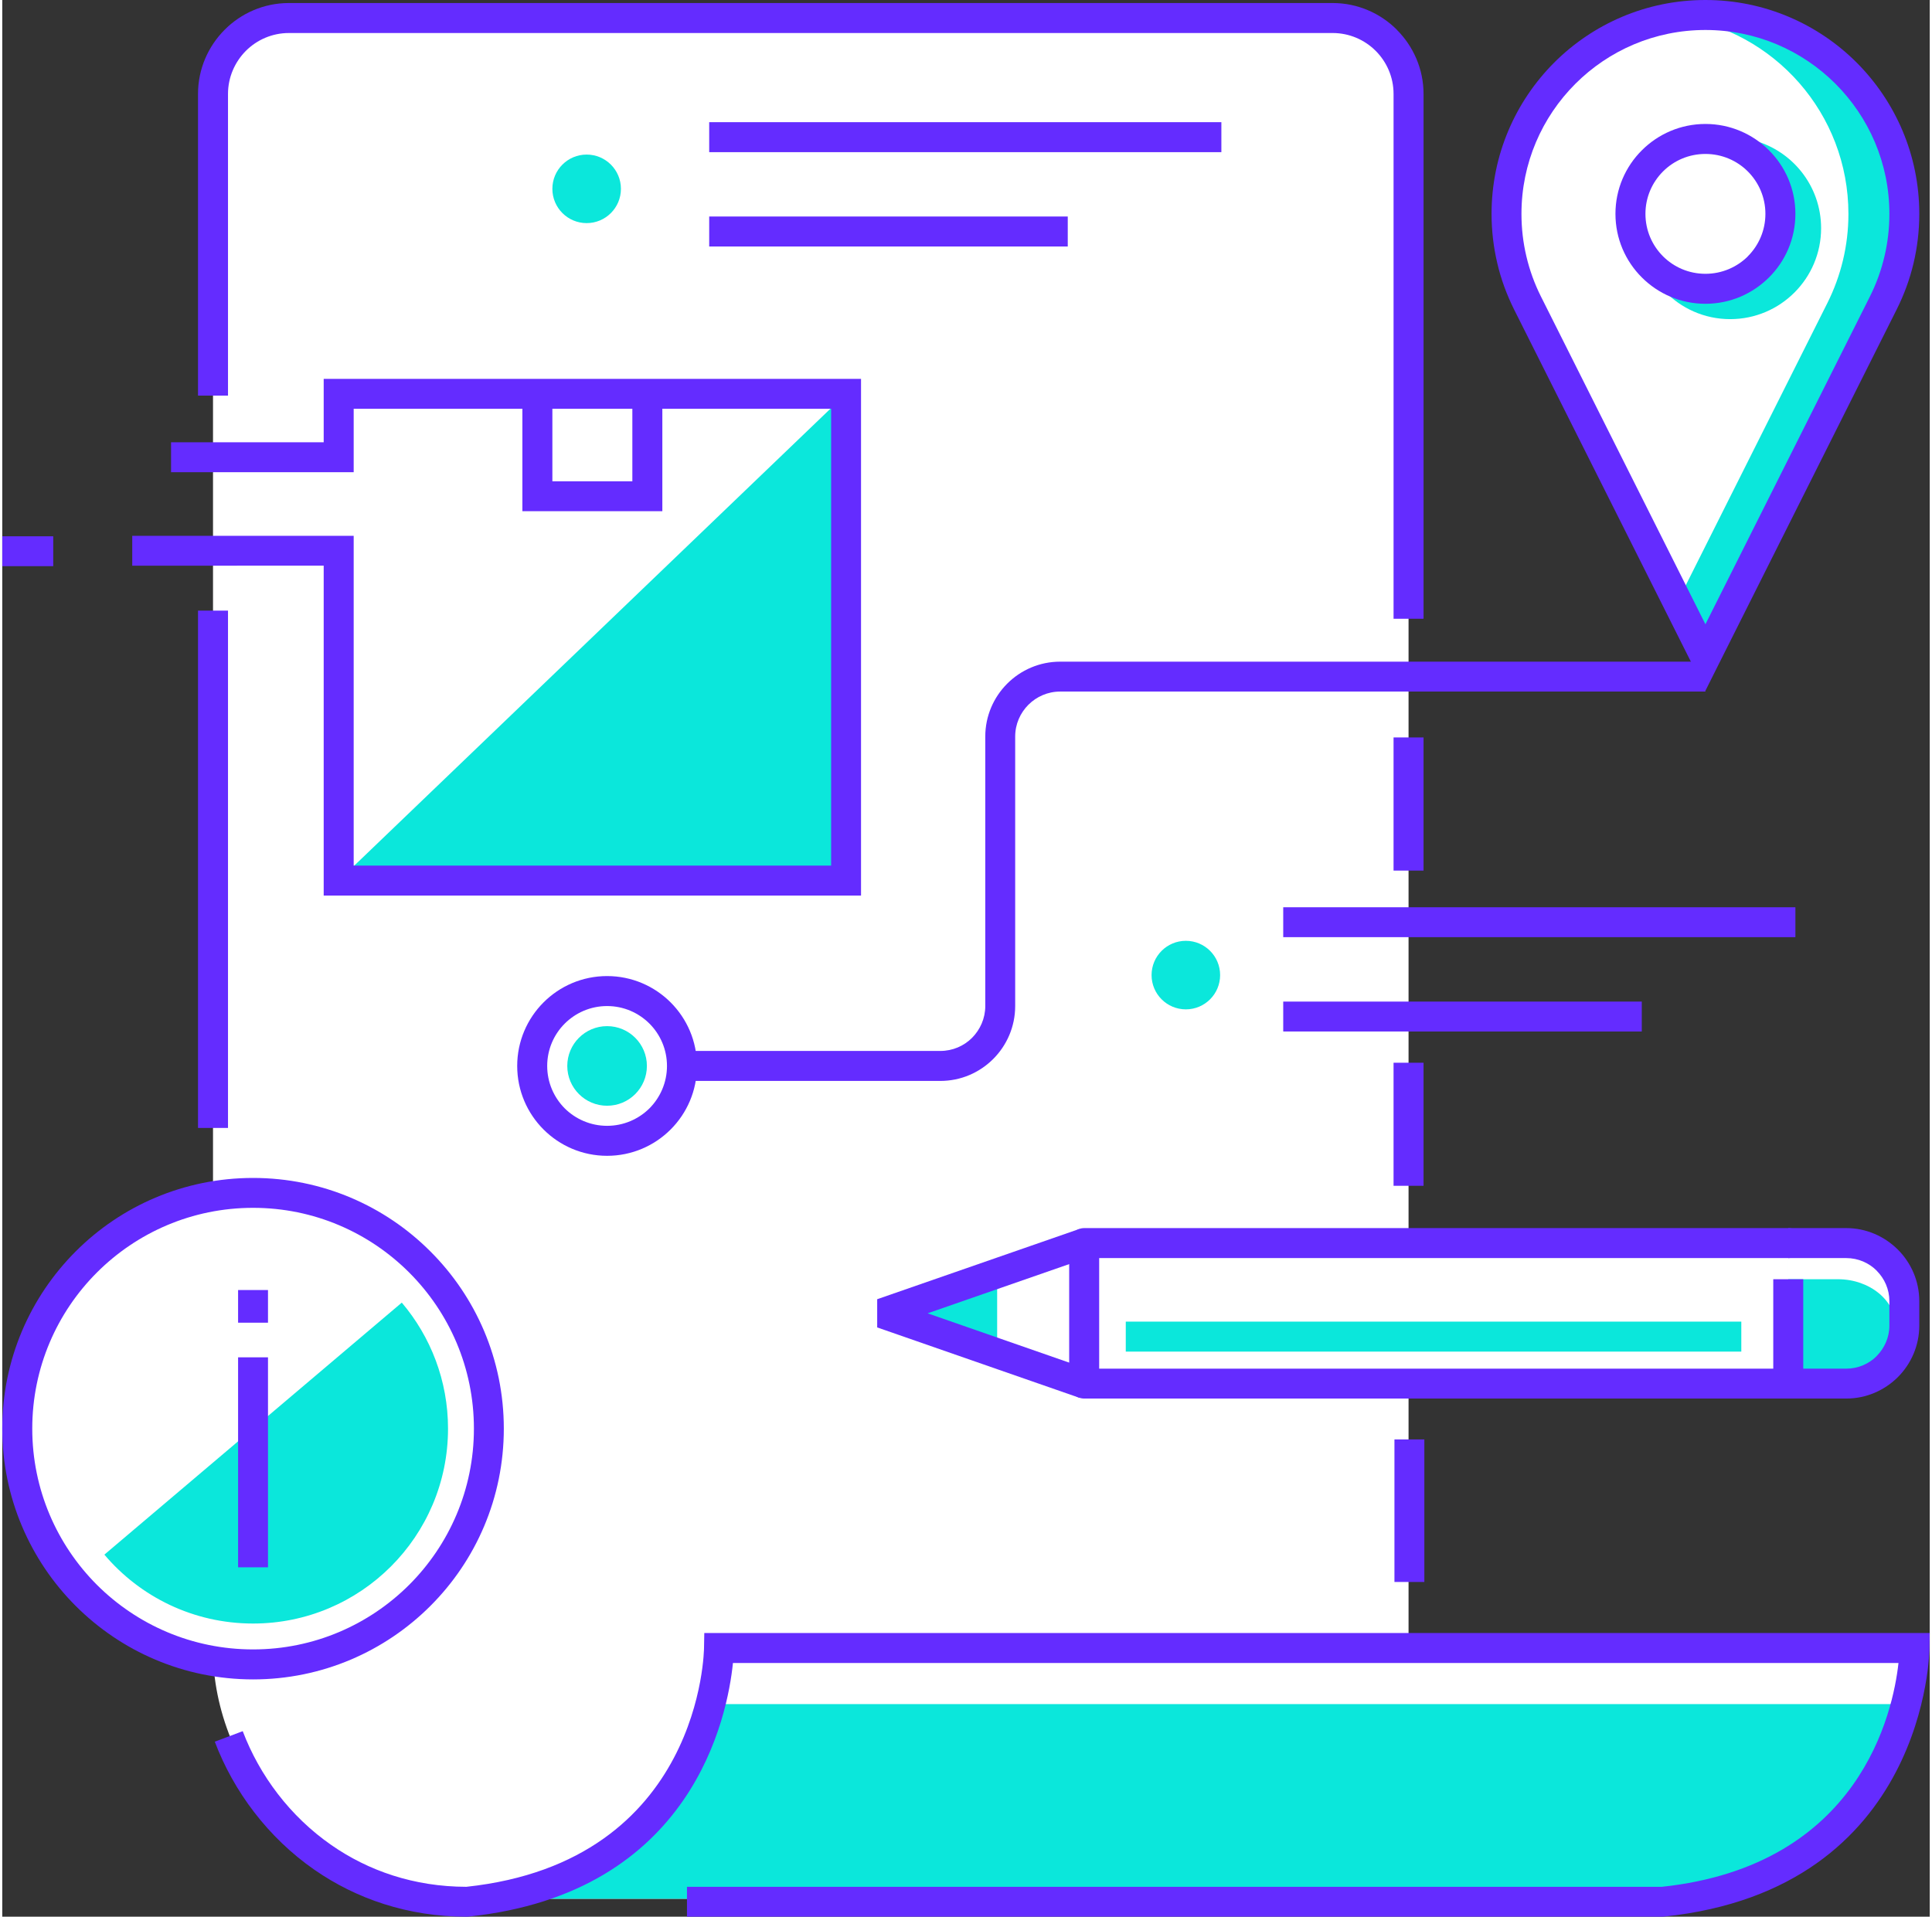 <?xml version="1.0" ?><!DOCTYPE svg  PUBLIC '-//W3C//DTD SVG 1.1//EN'  'http://www.w3.org/Graphics/SVG/1.1/DTD/svg11.dtd'><svg height="128px" style="shape-rendering:geometricPrecision; text-rendering:geometricPrecision; image-rendering:optimizeQuality; fill-rule:evenodd; clip-rule:evenodd" version="1.1" viewBox="0 0 21594 21477" width="129px" xml:space="preserve" xmlns="http://www.w3.org/2000/svg" xmlns:xlink="http://www.w3.org/1999/xlink"><rect x="0" y="0" width="21594" height="21477" fill="#333333" stroke="none"/><defs><style type="text/css">
   <![CDATA[
    .fil0 {fill:none}
    .fil2 {fill:#0BE7DB}
    .fil1 {fill:white}
    .fil4 {fill:#0BE7DB;fill-rule:nonzero}
    .fil3 {fill:#642CFF;fill-rule:nonzero}
   ]]>
  </style></defs><g id="Layer_x0020_1"><rect class="fil0" height="21477" width="21477"/><path class="fil1" d="M19081 168c1231,0 2229,998 2229,2228 0,359 -85,698 -236,998l-1993 3973 -1993 -3973c-151,-300 -236,-639 -236,-998 0,-1230 998,-2228 2229,-2228z"/><path class="fil2" d="M19081 168c1231,0 2229,998 2229,2229 0,358 -85,697 -236,997l-1993 3973 -313 -624 1680 -3349c150,-300 235,-639 235,-997 0,-1125 -833,-2055 -1915,-2207 102,-15 207,-22 313,-22z"/><path class="fil3" d="M19081 0c662,0 1261,268 1695,702 433,434 701,1033 701,1694 0,190 -22,374 -64,552 -43,182 -107,356 -190,521l-1993 3973 -149 298 -149 -298 -1994 -3973c-82,-165 -147,-339 -189,-521 -42,-178 -64,-362 -64,-552 0,-661 268,-1260 701,-1694 434,-434 1033,-702 1695,-702zm1457 939c-373,-373 -888,-603 -1457,-603 -569,0 -1084,230 -1457,603 -373,373 -604,888 -604,1457 0,165 19,324 55,476 37,158 92,308 162,448l1844 3675 1844 -3675c70,-140 125,-290 162,-448 36,-152 55,-311 55,-476 0,-569 -231,-1084 -604,-1457z"/><path class="fil2" d="M19606 1569c443,111 771,511 771,988 0,563 -456,1019 -1019,1019 -289,0 -551,-121 -736,-316 128,62 272,96 423,96 542,0 982,-439 982,-981 0,-334 -166,-628 -421,-806z"/><path class="fil3" d="M19081 1389c278,0 530,113 712,295 183,182 296,434 296,712 0,279 -113,531 -296,713l0 0c-183,182 -434,295 -712,295 -278,0 -530,-113 -712,-295 -183,-182 -296,-434 -296,-713 0,-278 113,-530 296,-712 182,-182 434,-295 712,-295zm475 532c-121,-121 -289,-196 -475,-196 -186,0 -354,75 -475,196 -122,122 -197,290 -197,475 0,186 75,354 197,476 121,121 289,196 475,196 186,0 354,-75 476,-196l-1 0c122,-122 197,-290 197,-476 0,-185 -75,-353 -197,-475z"/><path class="fil1" d="M2361 18489l0 -17471c0,-468 382,-850 850,-850l11694 0c468,0 850,383 850,850l0 20258 -10551 0c-1731,0 -2843,-1459 -2843,-2787z"/><path class="fil2" d="M5204 21276l13395 0c2809,-293 2825,-2844 2825,-2844l-13395 0c0,0 -16,2551 -2825,2844z"/><path class="fil1" d="M21318 19095c104,-384 106,-663 106,-663l-13395 0c0,0 -2,279 -106,663l13395 0z"/><path class="fil3" d="M7671 21142l10922 0c2222,-237 2590,-1956 2651,-2508l-13058 0c-60,591 -446,2580 -2965,2842l-17 1c-662,0 -1240,-202 -1707,-526 -521,-362 -905,-878 -1116,-1435l313 -118c188,496 530,955 994,1277 413,287 924,466 1511,467 2648,-283 2663,-2672 2663,-2679l3 -165 164 0 13395 0 170 0 -3 171c0,7 -17,2699 -2975,3007l-17 1 -10928 0 0 -335zm-5478 -8503l0 -5797 336 0 0 5797 -336 0zm0 -8206l0 -3381c0,-280 115,-535 299,-719 184,-185 439,-299 719,-299l11694 0c280,0 535,115 719,299l0 1c184,184 299,439 299,718l0 5881 -336 0 0 -5881c0,-187 -76,-358 -200,-482l0 0c-124,-124 -295,-200 -482,-200l-11694 0c-187,0 -358,76 -482,200 -123,124 -200,295 -200,482l0 3381 -336 0zm13730 3830l0 1492 -336 0 0 -1492 336 0zm0 3645l0 1379 -336 0 0 -1379 336 0zm9 4221l0 1597 -335 0 0 -1597 335 0z"/><polygon class="fil1" points="20009,13929 20009,15504 12121,15504 12121,13929 "/><path class="fil2" d="M20009 13929l650 0c358,0 651,293 651,650l0 274c0,358 -293,651 -651,651l-650 0 0 -1575z"/><polygon class="fil1" points="9857,14716 12121,15504 12121,13929 "/><polygon class="fil2" points="9857,14716 11146,15165 11146,14268 "/><path class="fil1" d="M20009 13929l650 0c358,0 651,293 651,650l0 274c0,132 -40,254 -108,357 9,-36 14,-73 14,-110l0 -227c0,-297 -292,-539 -650,-539l-557 0 0 -405z"/><path class="fil3" d="M20009 15336c93,0 168,75 168,168 0,92 -75,167 -168,167l-7888 0c-92,0 -168,-75 -168,-167l0 -1575c0,-92 76,-168 168,-168l7888 0c93,0 168,76 168,168 0,93 -75,168 -168,168l-7720 0 0 1239 7720 0z"/><path class="fil0" d="M20009 15504l650 0c358,0 651,-293 651,-651l0 -273c0,-358 -293,-651 -651,-651l-650 0"/><path class="fil3" d="M20009 15336l650 0c133,0 254,-54 341,-141l0 -1c87,-88 142,-208 142,-341l0 -273c0,-133 -55,-254 -142,-341l0 -1c-87,-87 -208,-141 -341,-141l-650 0 0 -336 650 0c225,0 429,93 578,241l0 0c148,148 240,352 240,578l0 273c0,225 -92,430 -240,578l0 0c-149,148 -353,240 -578,240l-650 0 0 -335z"/><polygon class="fil3" points="12176,14087 10367,14716 12176,15346 12066,15662 9802,14874 9802,14558 12066,13771 "/><polygon class="fil4" points="19483,15145 12587,15145 12587,14809 19483,14809 "/><polygon class="fil3" points="19841,15504 19841,14334 20177,14334 20177,15504 "/><path class="fil3" d="M7612 11776l2897 0c139,0 265,-56 356,-147 91,-92 148,-218 148,-356l0 -3020c0,-231 94,-441 246,-593 152,-152 362,-246 593,-246l7229 0 0 335 -7229 0c-139,0 -265,57 -356,148 -91,91 -148,217 -148,356l0 3020c0,231 -94,441 -246,593 -152,152 -361,246 -593,246l-2897 0 0 -336z"/><rect class="fil1" height="5455" width="5685" x="3769" y="4412"/><polygon class="fil2" points="9453,4412 9453,9867 3769,9867 "/><path class="fil3" d="M1891 4956l1710 0 0 -544 0 -167 168 0 5684 0 168 0 0 167 0 5455 0 168 -168 0 -5684 0 -168 0 0 -168 0 -3529 -2145 1 0 -335 2313 0 168 0 0 167 0 3528 5349 0 0 -5119 -5349 0 0 544 0 167 -168 0 -1878 0 0 -335zm-1891 1053l571 0 0 335 -571 0 0 -335z"/><polygon class="fil3" points="7395,4412 7395,5560 7395,5728 7227,5728 5995,5728 5827,5728 5827,5560 5827,4412 6163,4412 6163,5393 7059,5393 7059,4412 "/><path class="fil3" d="M6776 10937c278,0 530,113 712,295 182,182 295,434 295,712 0,278 -113,530 -295,712 -182,182 -434,295 -712,295 -278,0 -530,-113 -712,-295 -182,-182 -295,-434 -295,-712 0,-278 113,-530 295,-712 182,-182 434,-295 712,-295zm475 533c-122,-122 -290,-197 -475,-197 -185,0 -353,75 -475,197 -121,121 -196,289 -196,474 0,185 75,353 196,475 122,121 290,196 475,196 185,0 353,-75 475,-196 121,-122 196,-290 196,-475 0,-185 -75,-353 -196,-474z"/><circle class="fil2" cx="6776" cy="11944" r="446"/><polygon class="fil3" points="7920,1369 13658,1369 13658,1705 7920,1705 "/><polygon class="fil3" points="7920,2426 11937,2426 11937,2762 7920,2762 "/><polygon class="fil3" points="14351,10166 20089,10166 20089,10501 14351,10501 "/><polygon class="fil3" points="14351,11223 18368,11223 18368,11558 14351,11558 "/><circle class="fil1" cx="2810" cy="16008" r="2642"/><path class="fil3" d="M2810 13199c775,0 1478,314 1986,823 509,508 823,1210 823,1986 0,776 -314,1479 -823,1987 -508,508 -1211,823 -1986,823 -776,0 -1479,-315 -1987,-823 -508,-508 -823,-1211 -823,-1987 0,-776 315,-1478 823,-1986 508,-509 1211,-823 1987,-823zm1749 1060c-448,-448 -1066,-725 -1749,-725 -684,0 -1302,277 -1750,725 -447,447 -724,1066 -724,1749 0,683 277,1302 724,1750 448,447 1066,724 1750,724 683,0 1301,-277 1749,-724 448,-448 725,-1067 725,-1750 0,-683 -277,-1301 -725,-1749z"/><path class="fil2" d="M4476 14596c323,381 518,874 518,1412 0,1207 -978,2184 -2184,2184 -668,0 -1266,-299 -1666,-772l3332 -2824z"/><path class="fil3" d="M2977 14455l0 366 -335 0 0 -366 335 0zm0 754l0 2353 -335 0 0 -2353 335 0z"/><circle class="fil2" cx="6547" cy="2116" r="384"/><circle class="fil2" cx="13260" cy="10926" r="384"/></g></svg>